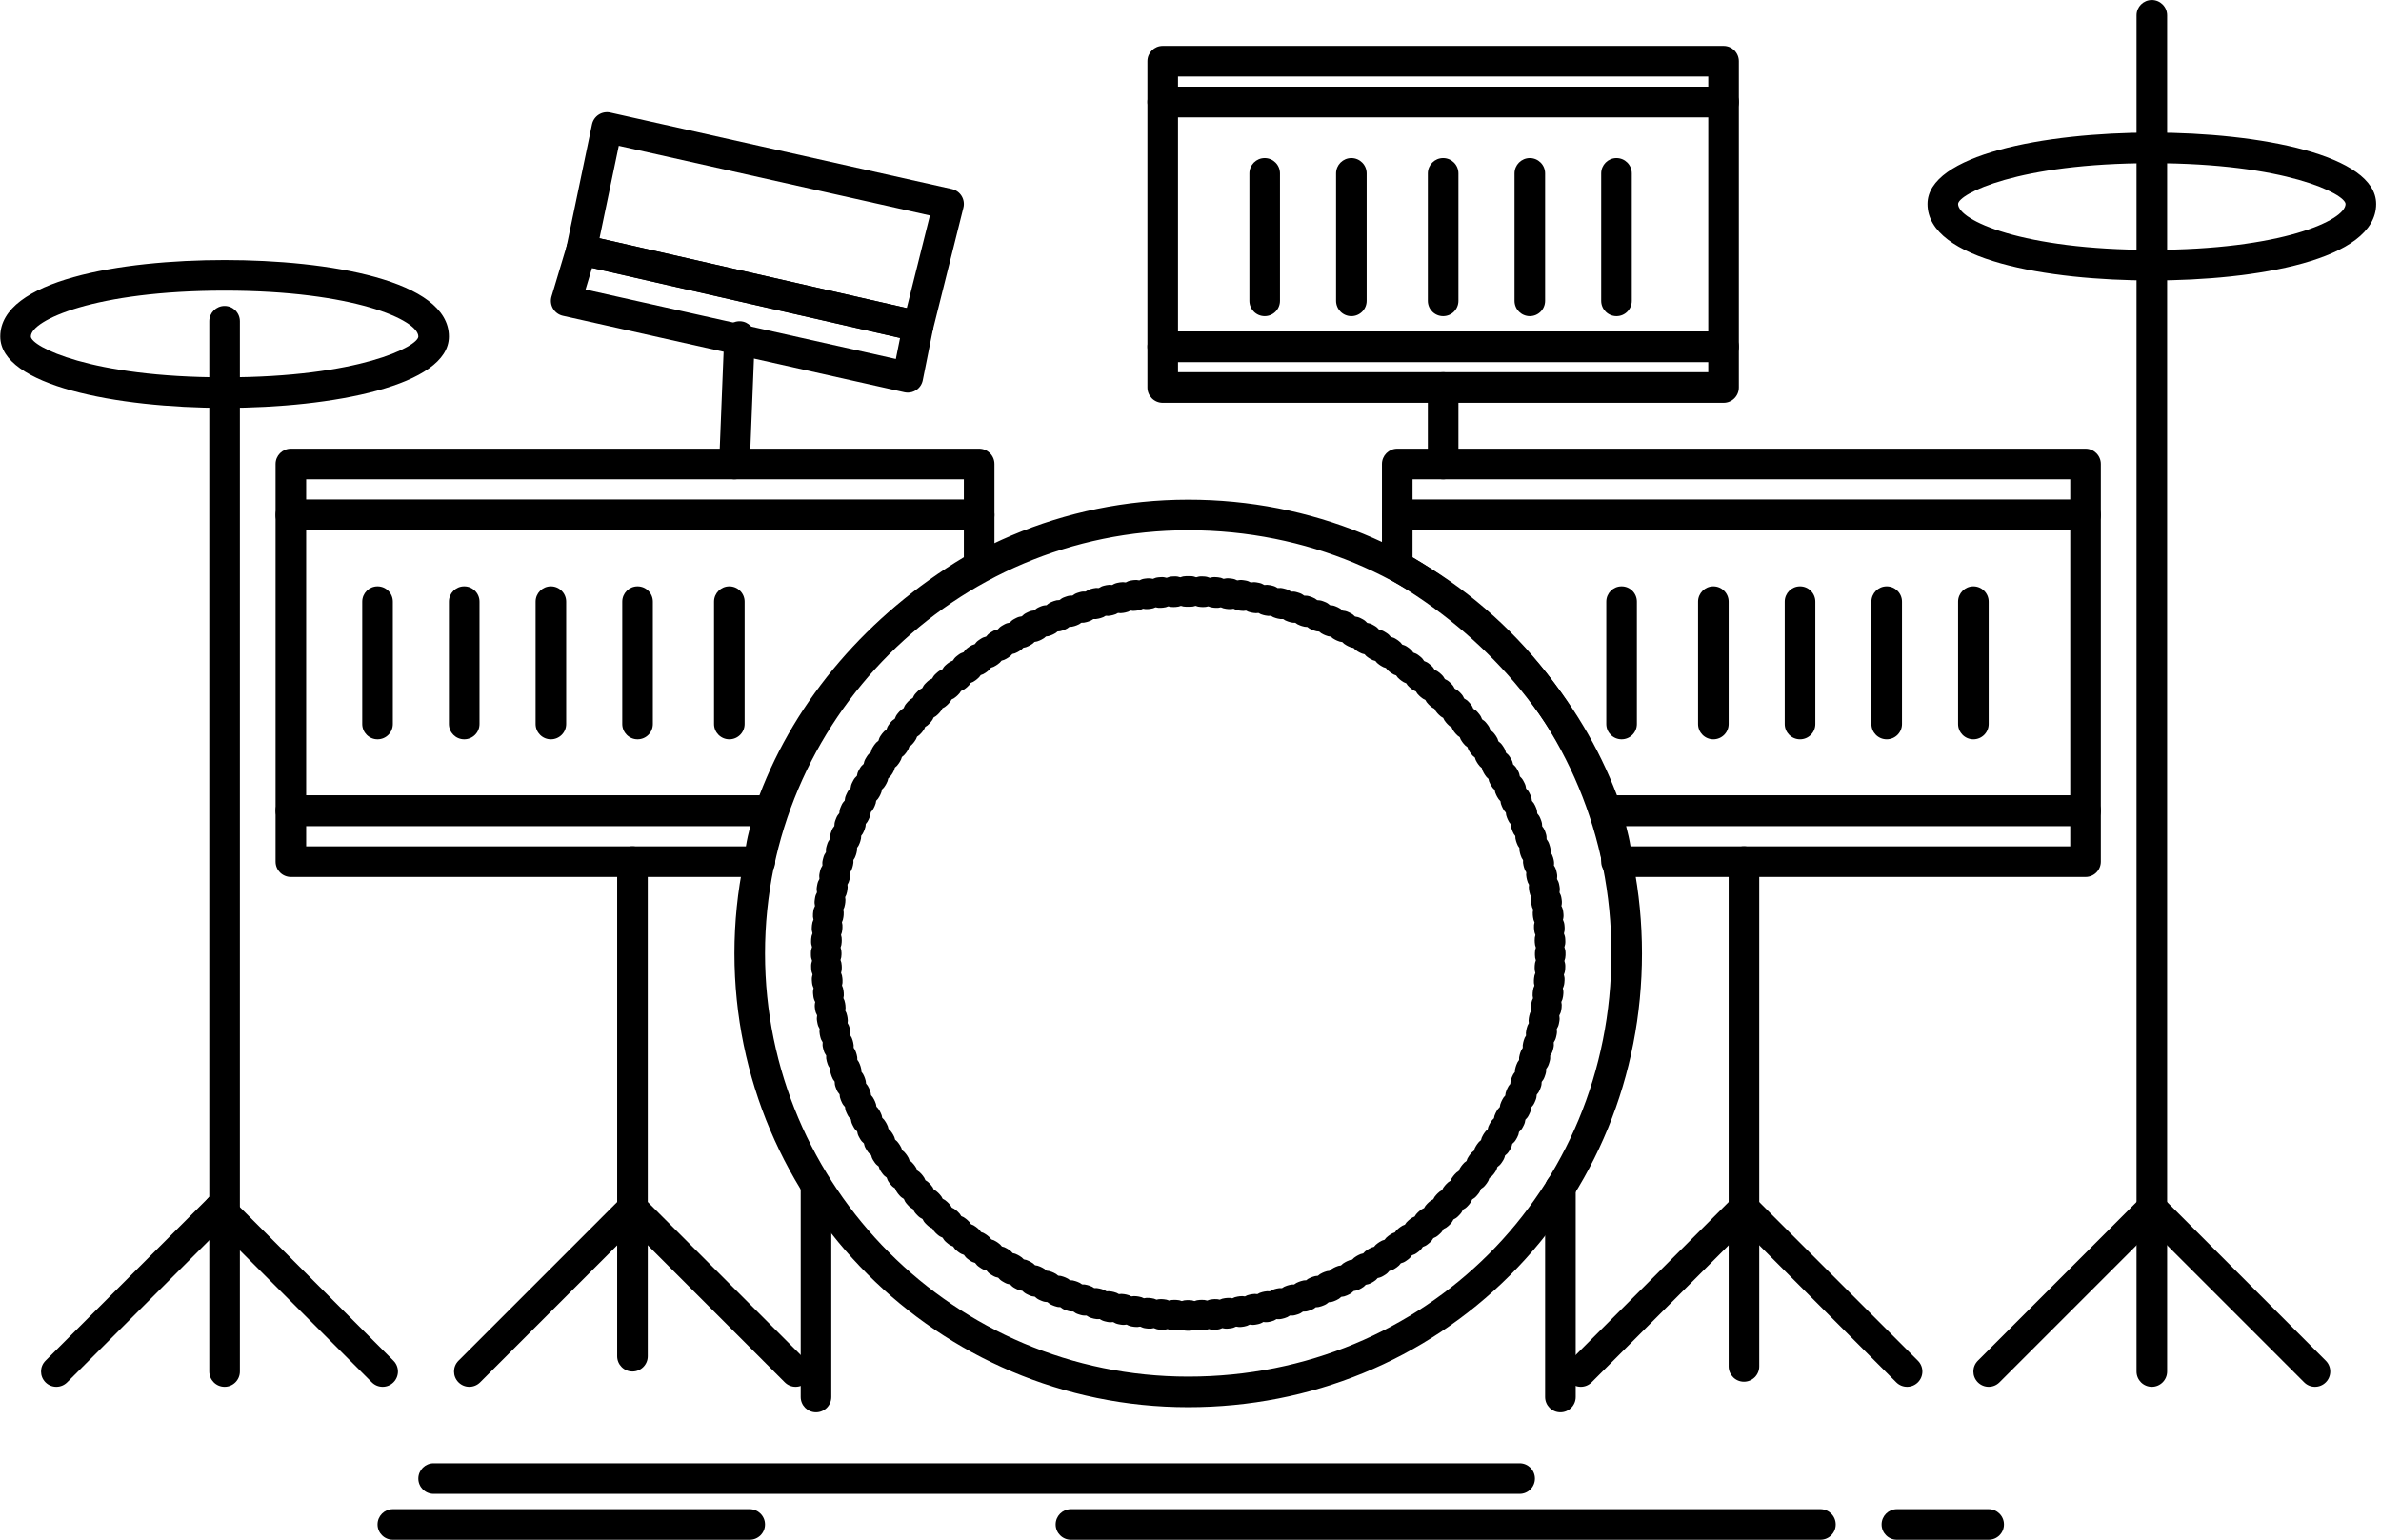 <svg width="467" height="302" viewBox="0 0 467 302" fill="currentColor" xmlns="http://www.w3.org/2000/svg">
<path d="M338.05 71.006H228.05C226.393 71.006 225.05 69.663 225.05 68.006V20.006C225.05 18.349 226.393 17.006 228.05 17.006H338.05C339.707 17.006 341.05 18.349 341.05 20.006V68.006C341.05 69.663 339.707 71.006 338.05 71.006ZM231.05 65.006H335.05V23.006H231.05V65.006Z" />
<path d="M338.05 23.006H228.05C226.393 23.006 225.05 21.663 225.05 20.006V12.006C225.05 10.349 226.393 9.006 228.05 9.006H338.05C339.707 9.006 341.05 10.349 341.05 12.006V20.006C341.05 21.663 339.707 23.006 338.05 23.006ZM231.05 17.006H335.05V15.006H231.05V17.006Z" />
<path d="M338.05 79.006H228.05C226.393 79.006 225.05 77.663 225.05 76.006V68.006C225.05 66.349 226.393 65.006 228.05 65.006H338.05C339.707 65.006 341.05 66.349 341.05 68.006V76.006C341.05 77.663 339.707 79.006 338.05 79.006ZM231.05 73.006H335.05V71.006H231.05V73.006Z" />
<path d="M409.05 162.006H315.05C313.776 162.006 312.64 161.2 312.218 159.997C305.587 141.051 291.498 124.574 272.547 113.602C271.62 113.066 271.05 112.076 271.05 111.006V101.006C271.05 99.349 272.393 98.006 274.05 98.006H409.05C410.707 98.006 412.05 99.349 412.05 101.006V159.006C412.05 160.663 410.707 162.006 409.05 162.006ZM317.149 156.006H406.049V104.006H277.049V109.293C295.827 120.58 309.964 137.055 317.149 156.006Z" />
<path d="M409.05 104.006H274.05C272.393 104.006 271.05 102.663 271.05 101.006V91.006C271.05 89.349 272.393 88.006 274.05 88.006H409.05C410.707 88.006 412.05 89.349 412.05 91.006V101.006C412.05 102.663 410.707 104.006 409.05 104.006ZM277.05 98.006H406.05V94.006H277.05V98.006Z" />
<path d="M409.05 172.006H317.05C315.393 172.006 314.05 170.663 314.05 169.006C314.05 167.021 313.484 164.873 312.766 162.154C312.564 161.384 312.352 160.581 312.14 159.733C311.915 158.837 312.117 157.887 312.686 157.159C313.254 156.431 314.126 156.006 315.05 156.006H409.05C410.707 156.006 412.05 157.349 412.05 159.006V169.006C412.05 170.663 410.707 172.006 409.05 172.006ZM319.802 166.006H406.05V162.006H318.93C319.286 163.392 319.599 164.705 319.802 166.006Z" />
<path d="M422.05 272.006C420.393 272.006 419.05 270.663 419.05 269.006V3.006C419.05 1.349 420.393 0.006 422.05 0.006C423.707 0.006 425.05 1.349 425.05 3.006V269.006C425.05 270.663 423.707 272.006 422.05 272.006Z" />
<path d="M422.05 55.006C401.752 55.006 378.05 51.078 378.05 40.006C378.05 30.387 400.859 26.006 422.05 26.006C443.241 26.006 466.05 30.387 466.05 40.006C466.05 51.078 442.348 55.006 422.05 55.006ZM422.05 32.006C395.664 32.006 384.112 38.078 384.05 40.006C384.05 43.236 396.748 49.006 422.05 49.006C447.352 49.006 460.05 43.236 460.05 40.006C459.987 38.078 448.436 32.006 422.05 32.006Z" />
<path d="M342.05 271.006C340.393 271.006 339.05 269.663 339.05 268.006V169.006C339.05 167.349 340.393 166.006 342.05 166.006C343.707 166.006 345.05 167.349 345.05 169.006V268.006C345.05 269.663 343.707 271.006 342.05 271.006Z" />
<path d="M283.05 94.006C281.393 94.006 280.05 92.663 280.05 91.006V76.006C280.05 74.349 281.393 73.006 283.05 73.006C284.707 73.006 286.05 74.349 286.05 76.006V91.006C286.05 92.663 284.707 94.006 283.05 94.006Z" />
<path d="M233.05 276.006C183.975 276.006 144.05 236.081 144.05 187.006C144.05 137.931 183.975 98.006 233.05 98.006C257.066 98.006 279.483 107.196 296.171 123.885C312.859 140.573 322.05 162.989 322.05 187.006C322.05 211.023 312.86 233.44 296.171 250.127C279.483 266.815 257.066 276.006 233.05 276.006ZM233.05 104.006C187.283 104.006 150.05 141.239 150.05 187.006C150.05 232.773 187.283 270.006 233.05 270.006C279.592 270.006 316.05 233.548 316.05 187.006C316.05 140.464 279.592 104.006 233.05 104.006Z" />
<path d="M151.05 162.006H57.05C55.393 162.006 54.05 160.663 54.05 159.006V101.006C54.05 99.349 55.393 98.006 57.05 98.006H192.05C193.707 98.006 195.05 99.349 195.05 101.006V111.006C195.05 112.076 194.48 113.066 193.553 113.602C174.602 124.574 160.513 141.051 153.882 159.997C153.461 161.2 152.325 162.006 151.05 162.006ZM60.05 156.006H148.951C156.136 137.055 170.273 120.58 189.05 109.293V104.006H60.05V156.006Z" />
<path d="M192.05 104.006H57.05C55.393 104.006 54.05 102.663 54.05 101.006V91.006C54.05 89.349 55.393 88.006 57.05 88.006H192.05C193.707 88.006 195.05 89.349 195.05 91.006V101.006C195.05 102.663 193.707 104.006 192.05 104.006ZM60.05 98.006H189.05V94.006H60.05V98.006Z" />
<path d="M149.05 172.006H57.05C55.393 172.006 54.05 170.663 54.05 169.006V159.006C54.05 157.349 55.393 156.006 57.05 156.006H151.05C151.974 156.006 152.846 156.432 153.415 157.159C153.983 157.888 154.185 158.837 153.961 159.733C153.749 160.581 153.537 161.384 153.334 162.154C152.617 164.873 152.05 167.02 152.05 169.006C152.05 170.663 150.707 172.006 149.05 172.006ZM60.05 166.006H146.298C146.501 164.705 146.813 163.392 147.17 162.006H60.05V166.006Z" />
<path d="M44.05 272.006C42.393 272.006 41.05 270.663 41.05 269.006V63.006C41.05 61.349 42.393 60.006 44.05 60.006C45.707 60.006 47.05 61.349 47.05 63.006V269.006C47.05 270.663 45.707 272.006 44.05 272.006Z" />
<path d="M44.05 80.006C22.858 80.006 0.05 75.625 0.05 66.006C0.05 54.934 23.753 51.006 44.05 51.006C64.347 51.006 88.05 54.934 88.05 66.006C88.05 75.625 65.242 80.006 44.05 80.006ZM44.05 57.006C18.748 57.006 6.05 62.776 6.05 66.006C6.113 67.934 17.665 74.006 44.05 74.006C70.435 74.006 81.988 67.934 82.05 66.006C82.05 62.776 69.352 57.006 44.05 57.006Z" />
<path d="M124.05 269.006C122.393 269.006 121.05 267.663 121.05 266.006V169.006C121.05 167.349 122.393 166.006 124.05 166.006C125.707 166.006 127.05 167.349 127.05 169.006V266.006C127.05 267.663 125.707 269.006 124.05 269.006Z" />
<path d="M180.053 67.006C179.833 67.006 179.609 66.982 179.386 66.931L113.386 51.931C111.791 51.569 110.781 49.995 111.114 48.394L116.114 24.394C116.278 23.607 116.75 22.919 117.426 22.484C118.101 22.048 118.924 21.904 119.707 22.078L186.707 37.078C187.496 37.255 188.181 37.743 188.605 38.431C189.029 39.119 189.158 39.95 188.962 40.734L182.962 64.734C182.621 66.094 181.399 67.006 180.053 67.006ZM117.588 46.733L177.852 60.429L182.394 42.261L121.366 28.598L117.588 46.733Z" />
<path d="M178.05 77.006C177.831 77.006 177.612 76.982 177.395 76.934L110.395 61.934C109.582 61.752 108.882 61.24 108.461 60.522C108.04 59.803 107.937 58.942 108.176 58.145L111.176 48.145C111.63 46.634 113.173 45.731 114.715 46.082L180.715 61.082C182.301 61.442 183.311 63.001 182.992 64.596L180.992 74.596C180.833 75.388 180.363 76.082 179.685 76.523C179.195 76.84 178.626 77.006 178.05 77.006ZM114.85 56.782L175.711 70.407L176.536 66.283L116.119 52.552L114.85 56.782Z" />
<path d="M144.052 94.006C144.011 94.006 143.971 94.005 143.93 94.004C142.275 93.938 140.986 92.542 141.053 90.886L142.053 65.886C142.119 64.231 143.514 62.958 145.171 63.009C146.826 63.075 148.115 64.471 148.048 66.127L147.048 91.127C146.983 92.74 145.654 94.006 144.052 94.006Z" />
<path d="M233.254 261.006H232.822C232.422 261.006 232.04 260.928 231.692 260.785C231.34 260.913 230.958 260.976 230.564 260.964L230.112 260.947C229.717 260.931 229.343 260.84 229.004 260.687C228.65 260.8 228.269 260.851 227.877 260.825L227.426 260.792C227.029 260.763 226.655 260.656 226.319 260.49C225.958 260.593 225.573 260.627 225.176 260.585L224.746 260.538C224.347 260.494 223.975 260.374 223.642 260.194C223.281 260.281 222.896 260.303 222.505 260.248L222.077 260.185C221.678 260.127 221.308 259.994 220.982 259.8C220.618 259.874 220.234 259.883 219.849 259.814L219.403 259.732C219.01 259.659 218.65 259.511 218.333 259.308C217.965 259.369 217.577 259.363 217.189 259.277L216.766 259.182C216.374 259.095 216.017 258.935 215.707 258.719C215.338 258.764 214.956 258.745 214.574 258.648L214.133 258.532C213.747 258.429 213.399 258.256 213.098 258.03C212.723 258.062 212.333 258.029 211.949 257.912L211.534 257.786C211.15 257.67 210.807 257.483 210.514 257.245C210.137 257.263 209.752 257.216 209.373 257.087L208.96 256.945C208.581 256.814 208.244 256.615 207.96 256.366C207.573 256.393 207.201 256.309 206.828 256.167L206.403 256.002C206.035 255.858 205.713 255.649 205.442 255.394C205.067 255.387 204.687 255.31 204.321 255.154L203.902 254.974C203.54 254.816 203.225 254.595 202.964 254.33C202.589 254.309 202.21 254.218 201.849 254.047L201.458 253.862C201.094 253.691 200.781 253.456 200.526 253.176C200.152 253.141 199.778 253.035 199.424 252.853L199.035 252.652C198.68 252.467 198.377 252.221 198.133 251.934C197.763 251.887 197.397 251.769 197.051 251.576L196.659 251.354C196.313 251.158 196.021 250.902 195.788 250.608C195.419 250.546 195.055 250.415 194.716 250.208L194.333 249.973C193.996 249.764 193.714 249.499 193.493 249.198C193.129 249.123 192.773 248.98 192.444 248.763L192.061 248.508C191.732 248.287 191.461 248.012 191.252 247.703C190.888 247.615 190.534 247.457 190.211 247.225L189.856 246.969C189.531 246.736 189.268 246.449 189.067 246.13C188.706 246.029 188.359 245.859 188.045 245.615L187.687 245.337C187.377 245.094 187.128 244.803 186.942 244.482C186.587 244.369 186.247 244.186 185.942 243.934L185.589 243.639C185.288 243.385 185.049 243.083 184.875 242.756C184.525 242.629 184.192 242.436 183.897 242.173L183.555 241.865C183.264 241.6 183.036 241.292 182.874 240.959C182.528 240.819 182.203 240.614 181.917 240.341L181.586 240.021C181.305 239.747 181.089 239.43 180.939 239.092C180.596 238.94 180.276 238.72 180 238.434L179.696 238.119C179.419 237.832 179.212 237.504 179.072 237.154C178.737 236.991 178.427 236.762 178.163 236.469L177.861 236.132C177.598 235.837 177.404 235.504 177.278 235.154C176.947 234.977 176.643 234.736 176.388 234.43L176.107 234.093C175.853 233.786 175.669 233.446 175.555 233.089C175.232 232.901 174.939 232.651 174.696 232.339L174.419 231.982C174.178 231.669 174.008 231.323 173.908 230.964C173.592 230.765 173.308 230.503 173.076 230.182L172.813 229.817C172.584 229.496 172.428 229.145 172.34 228.785C172.033 228.576 171.759 228.306 171.539 227.978L171.285 227.596C171.068 227.266 170.925 226.909 170.85 226.546C170.55 226.325 170.287 226.045 170.079 225.71L169.839 225.318C169.635 224.983 169.505 224.623 169.444 224.258C169.152 224.027 168.899 223.737 168.703 223.393L168.482 223.002C168.288 222.657 168.169 222.29 168.121 221.92C167.838 221.679 167.595 221.38 167.412 221.029L167.205 220.631C167.024 220.279 166.919 219.908 166.884 219.537C166.61 219.285 166.378 218.977 166.208 218.62L166.016 218.216C165.848 217.858 165.757 217.483 165.735 217.111C165.47 216.849 165.25 216.533 165.093 216.17L164.915 215.758C164.761 215.395 164.683 215.018 164.675 214.646C164.42 214.375 164.212 214.051 164.068 213.683L163.906 213.264C163.764 212.896 163.701 212.516 163.707 212.144C163.462 211.864 163.266 211.533 163.136 211.16L162.99 210.736C162.861 210.36 162.811 209.976 162.831 209.602C162.596 209.312 162.412 208.974 162.295 208.596L162.161 208.155C162.049 207.778 162.014 207.397 162.047 207.028C161.822 206.729 161.65 206.382 161.547 205.999L161.431 205.561C161.331 205.178 161.31 204.793 161.358 204.424C161.145 204.117 160.985 203.766 160.897 203.38L160.797 202.935C160.712 202.549 160.705 202.165 160.766 201.798C160.563 201.484 160.417 201.125 160.343 200.735L160.26 200.296C160.188 199.906 160.196 199.52 160.27 199.153C160.079 198.83 159.945 198.465 159.886 198.072L159.836 197.734C159.775 197.324 159.8 196.917 159.898 196.534C159.707 196.196 159.578 195.814 159.53 195.404L159.479 194.943C159.437 194.552 159.474 194.171 159.574 193.813C159.408 193.48 159.303 193.109 159.272 192.715L159.238 192.256C159.211 191.863 159.261 191.483 159.375 191.13C159.221 190.789 159.128 190.413 159.112 190.017L159.095 189.568C159.081 189.172 159.145 188.79 159.274 188.437C159.132 188.096 159.054 187.72 159.052 187.324L159.051 186.878C159.051 186.48 159.129 186.1 159.27 185.752C159.142 185.402 159.077 185.023 159.089 184.629L159.105 184.168C159.121 183.774 159.212 183.401 159.364 183.063C159.249 182.709 159.198 182.327 159.225 181.932L159.259 181.471C159.289 181.079 159.394 180.711 159.558 180.379C159.455 180.02 159.419 179.636 159.46 179.241L159.509 178.791C159.553 178.397 159.672 178.03 159.849 177.701C159.76 177.338 159.738 176.952 159.794 176.559L159.858 176.121C159.916 175.726 160.048 175.361 160.239 175.037C160.163 174.671 160.156 174.283 160.227 173.891L160.31 173.447C160.383 173.059 160.528 172.704 160.728 172.39C160.666 172.023 160.672 171.637 160.756 171.25L160.857 170.799C160.945 170.415 161.103 170.067 161.314 169.762C161.266 169.391 161.286 169.005 161.385 168.62L161.498 168.188C161.6 167.801 161.772 167.454 161.998 167.153C161.962 166.779 161.997 166.392 162.111 166.01L162.243 165.575C162.359 165.196 162.544 164.857 162.779 164.567C162.757 164.192 162.806 163.807 162.934 163.43L163.083 162.996C163.213 162.623 163.41 162.292 163.654 162.012C163.646 161.638 163.709 161.256 163.85 160.885L164.015 160.457C164.159 160.088 164.368 159.765 164.622 159.493C164.628 159.119 164.705 158.741 164.859 158.376L165.04 157.954C165.197 157.591 165.417 157.274 165.683 157.013C165.703 156.64 165.793 156.264 165.961 155.905L166.161 155.482C166.331 155.129 166.561 154.825 166.833 154.575C166.867 154.2 166.972 153.825 167.155 153.471L167.353 153.087C167.538 152.73 167.784 152.425 168.072 152.179C168.119 151.809 168.237 151.443 168.429 151.098L168.66 150.689C168.855 150.35 169.106 150.063 169.395 149.834C169.456 149.466 169.586 149.103 169.791 148.764L170.028 148.376C170.236 148.039 170.501 147.756 170.802 147.535C170.876 147.169 171.02 146.812 171.238 146.481L171.489 146.102C171.709 145.773 171.984 145.502 172.292 145.291C172.379 144.928 172.536 144.575 172.766 144.252L173.035 143.878C173.266 143.56 173.548 143.3 173.862 143.103C173.962 142.743 174.132 142.395 174.374 142.081L174.651 141.724C174.894 141.412 175.187 141.161 175.508 140.974C175.622 140.618 175.804 140.277 176.057 139.972L176.347 139.624C176.601 139.322 176.902 139.082 177.23 138.907C177.356 138.555 177.551 138.221 177.815 137.925L178.117 137.588C178.381 137.296 178.69 137.067 179.024 136.904C179.163 136.556 179.369 136.229 179.644 135.943L179.953 135.622C180.229 135.337 180.548 135.118 180.89 134.966C181.041 134.624 181.259 134.305 181.544 134.028L181.864 133.718C182.15 133.443 182.476 133.236 182.823 133.096C182.985 132.762 183.213 132.452 183.505 132.187L183.847 131.879C184.141 131.617 184.472 131.423 184.821 131.297C184.995 130.968 185.234 130.667 185.536 130.413L185.889 130.118C186.192 129.867 186.53 129.685 186.883 129.572C187.071 129.248 187.322 128.954 187.635 128.709L187.987 128.436C188.3 128.194 188.646 128.024 189.005 127.922C189.203 127.607 189.463 127.323 189.782 127.091L190.15 126.826C190.471 126.597 190.822 126.439 191.184 126.351C191.393 126.042 191.664 125.768 191.993 125.547L192.363 125.3C192.693 125.08 193.051 124.934 193.418 124.859C193.639 124.558 193.92 124.293 194.258 124.083L194.632 123.853C194.971 123.644 195.336 123.511 195.706 123.448C195.937 123.156 196.226 122.903 196.568 122.707L196.95 122.49C197.297 122.293 197.667 122.172 198.04 122.123C198.283 121.838 198.582 121.594 198.934 121.411L199.324 121.208C199.677 121.025 200.049 120.918 200.422 120.883C200.674 120.608 200.981 120.376 201.338 120.205L201.734 120.016C202.094 119.845 202.472 119.752 202.847 119.73C203.109 119.465 203.424 119.245 203.786 119.087L204.099 118.952C204.48 118.788 204.879 118.707 205.274 118.703C205.552 118.432 205.889 118.21 206.274 118.059L206.687 117.898C207.057 117.755 207.422 117.691 207.812 117.695C208.093 117.448 208.426 117.251 208.8 117.12L209.22 116.974C209.596 116.846 209.986 116.795 210.353 116.814C210.643 116.578 210.981 116.393 211.36 116.275L211.794 116.142C212.173 116.028 212.558 115.994 212.927 116.026C213.224 115.802 213.568 115.63 213.949 115.526L214.397 115.407C214.779 115.309 215.161 115.287 215.527 115.334C215.834 115.12 216.186 114.959 216.573 114.87L217.015 114.77C217.4 114.686 217.784 114.677 218.153 114.738C218.468 114.534 218.827 114.387 219.218 114.313L219.664 114.23C220.052 114.16 220.435 114.166 220.798 114.24C221.119 114.05 221.481 113.916 221.872 113.855L222.33 113.787C222.719 113.731 223.101 113.753 223.461 113.839C223.79 113.66 224.157 113.54 224.551 113.494L225 113.443C225.391 113.402 225.776 113.435 226.136 113.536C226.47 113.369 226.843 113.263 227.239 113.232L227.68 113.198C228.077 113.168 228.464 113.218 228.821 113.332C229.162 113.178 229.538 113.084 229.936 113.068L230.376 113.051C230.772 113.034 231.155 113.099 231.507 113.226C231.851 113.085 232.227 113.006 232.622 113.003L233.063 113.002L233.504 113.003C233.899 113.006 234.276 113.085 234.621 113.226C234.974 113.099 235.357 113.033 235.753 113.05L236.161 113.066C236.565 113.083 236.948 113.178 237.295 113.337C237.656 113.219 238.046 113.166 238.45 113.198L238.901 113.233C239.294 113.265 239.663 113.372 239.995 113.537C240.352 113.436 240.735 113.4 241.128 113.444L241.588 113.496C241.979 113.542 242.344 113.663 242.669 113.84C243.031 113.753 243.417 113.732 243.81 113.79L244.259 113.858C244.65 113.919 245.011 114.052 245.331 114.242C245.698 114.169 246.084 114.162 246.475 114.234L246.91 114.316C247.303 114.39 247.662 114.538 247.978 114.741C248.342 114.68 248.729 114.689 249.114 114.774L249.569 114.878C249.952 114.968 250.299 115.127 250.603 115.339C250.972 115.292 251.357 115.314 251.74 115.414L252.187 115.533C252.569 115.637 252.913 115.81 253.209 116.035C253.582 116.002 253.967 116.037 254.348 116.153L254.786 116.288C255.164 116.406 255.502 116.592 255.791 116.828C256.165 116.808 256.547 116.858 256.922 116.987L257.365 117.141C257.734 117.273 258.062 117.47 258.341 117.714C258.714 117.722 259.096 117.772 259.465 117.914L259.894 118.081C260.263 118.227 260.587 118.437 260.858 118.695C261.234 118.703 261.614 118.781 261.98 118.939L262.4 119.121C262.76 119.28 263.074 119.5 263.334 119.766C263.705 119.787 264.078 119.879 264.436 120.047L264.851 120.245C265.208 120.417 265.516 120.65 265.768 120.927C266.141 120.962 266.514 121.068 266.867 121.252L267.266 121.46C267.617 121.645 267.916 121.89 268.158 122.175C268.529 122.224 268.896 122.343 269.242 122.539L269.633 122.762C269.977 122.96 270.267 123.215 270.498 123.509C270.867 123.572 271.23 123.704 271.568 123.913L271.952 124.151C272.288 124.36 272.568 124.626 272.788 124.927C273.155 125.003 273.514 125.149 273.845 125.369L274.23 125.627C274.553 125.847 274.82 126.12 275.026 126.425C275.387 126.513 275.739 126.671 276.059 126.901L276.432 127.171C276.75 127.404 277.01 127.688 277.206 128.004C277.568 128.107 277.917 128.279 278.232 128.525L278.578 128.796C278.891 129.041 279.141 129.335 279.327 129.659C279.683 129.774 280.024 129.958 280.33 130.213L280.676 130.505C280.977 130.76 281.215 131.062 281.389 131.39C281.739 131.517 282.071 131.712 282.365 131.975L282.701 132.279C282.995 132.546 283.223 132.857 283.386 133.193C283.734 133.334 284.06 133.542 284.345 133.818L284.67 134.134C284.951 134.409 285.166 134.727 285.316 135.067C285.658 135.219 285.976 135.44 286.253 135.726L286.557 136.042C286.832 136.33 287.039 136.659 287.178 137.007C287.515 137.172 287.825 137.403 288.091 137.7L288.383 138.027C288.648 138.324 288.843 138.66 288.969 139.014C289.299 139.191 289.601 139.433 289.856 139.739L290.135 140.076C290.389 140.383 290.572 140.725 290.685 141.083C291.009 141.272 291.302 141.525 291.545 141.84L291.813 142.187C292.056 142.502 292.226 142.851 292.327 143.212C292.641 143.411 292.924 143.673 293.154 143.994L293.419 144.363C293.647 144.685 293.803 145.036 293.889 145.398C294.195 145.607 294.467 145.877 294.686 146.204L294.937 146.582C295.155 146.914 295.299 147.272 295.373 147.639C295.672 147.86 295.935 148.141 296.142 148.477L296.378 148.863C296.582 149.201 296.713 149.564 296.773 149.931C297.067 150.165 297.321 150.458 297.516 150.806L297.732 151.191C297.924 151.535 298.042 151.902 298.089 152.271C298.369 152.511 298.61 152.809 298.792 153.157L299.002 153.564C299.183 153.917 299.286 154.288 299.319 154.659C299.592 154.912 299.824 155.221 299.993 155.578L300.177 155.968C300.349 156.331 300.442 156.712 300.462 157.09C300.726 157.352 300.944 157.668 301.101 158.03L301.277 158.443C301.43 158.807 301.507 159.184 301.513 159.556C301.768 159.828 301.976 160.154 302.118 160.523L302.279 160.942C302.419 161.31 302.481 161.689 302.474 162.061C302.718 162.342 302.914 162.674 303.043 163.047L303.192 163.487C303.316 163.858 303.363 164.236 303.342 164.604C303.576 164.894 303.761 165.234 303.876 165.614L304.009 166.052C304.12 166.43 304.155 166.814 304.119 167.184C304.341 167.481 304.512 167.824 304.613 168.204L304.709 168.569C304.813 168.966 304.832 169.368 304.777 169.754C305.004 170.071 305.172 170.439 305.261 170.844L305.354 171.26C305.442 171.652 305.448 172.043 305.385 172.416C305.586 172.731 305.732 173.09 305.804 173.48L305.885 173.919C305.955 174.31 305.948 174.696 305.871 175.063C306.059 175.383 306.19 175.745 306.25 176.135L306.307 176.526C306.366 176.929 306.341 177.327 306.246 177.702C306.432 178.039 306.556 178.417 306.6 178.823L306.647 179.255C306.69 179.652 306.654 180.04 306.55 180.401C306.716 180.737 306.821 181.109 306.85 181.505L306.883 181.956C306.909 182.352 306.859 182.734 306.742 183.089C306.893 183.427 306.984 183.799 307 184.192L307.017 184.627C307.031 185.028 306.964 185.415 306.833 185.771C306.976 186.12 307.054 186.501 307.054 186.902L307.053 187.361C307.049 187.753 306.971 188.127 306.831 188.468C306.958 188.818 307.021 189.197 307.008 189.592L306.992 190.024C306.978 190.428 306.886 190.811 306.728 191.158C306.843 191.516 306.893 191.902 306.863 192.301L306.831 192.732C306.802 193.13 306.695 193.505 306.527 193.842C306.629 194.201 306.665 194.587 306.622 194.981L306.572 195.431C306.526 195.824 306.407 196.191 306.229 196.518C306.316 196.878 306.337 197.261 306.282 197.651L306.216 198.099C306.156 198.493 306.023 198.858 305.831 199.18C305.906 199.548 305.913 199.936 305.84 200.327L305.761 200.752C305.688 201.148 305.54 201.51 305.335 201.827C305.396 202.195 305.389 202.581 305.303 202.967L305.203 203.408C305.115 203.795 304.955 204.147 304.741 204.453C304.789 204.827 304.766 205.216 304.664 205.602L304.553 206.021C304.45 206.408 304.277 206.756 304.05 207.057C304.084 207.431 304.049 207.82 303.933 208.202L303.805 208.622C303.688 209.007 303.5 209.351 303.261 209.643C303.282 210.017 303.232 210.402 303.103 210.778L302.953 211.212C302.822 211.585 302.625 211.915 302.379 212.194C302.386 212.568 302.322 212.95 302.18 213.321L302.014 213.75C301.869 214.117 301.66 214.44 301.404 214.711C301.397 215.084 301.319 215.463 301.164 215.828L300.982 216.25C300.824 216.613 300.601 216.929 300.336 217.19C300.315 217.562 300.224 217.937 300.055 218.295L299.858 218.71C299.687 219.065 299.455 219.372 299.18 219.623C299.146 219.997 299.039 220.371 298.856 220.726L298.657 221.11C298.471 221.467 298.224 221.771 297.935 222.016C297.886 222.388 297.766 222.757 297.571 223.104L297.352 223.489C297.155 223.835 296.899 224.127 296.604 224.358C296.542 224.726 296.412 225.088 296.205 225.426L295.958 225.826C295.75 226.156 295.488 226.432 295.191 226.649C295.116 227.018 294.969 227.378 294.748 227.711L294.502 228.08C294.28 228.409 294.004 228.681 293.694 228.891C293.606 229.253 293.448 229.605 293.217 229.926L292.941 230.309C292.71 230.622 292.43 230.876 292.12 231.072C292.019 231.429 291.849 231.775 291.609 232.088L291.326 232.451C291.082 232.763 290.789 233.012 290.467 233.198C290.353 233.552 290.17 233.891 289.917 234.196L289.629 234.539C289.373 234.843 289.07 235.084 288.739 235.26C288.613 235.609 288.419 235.941 288.157 236.236L287.848 236.577C287.582 236.87 287.273 237.098 286.938 237.26C286.799 237.606 286.592 237.932 286.318 238.217L285.998 238.547C285.724 238.827 285.407 239.042 285.069 239.192C284.916 239.536 284.695 239.857 284.407 240.134L284.086 240.443C283.801 240.714 283.476 240.92 283.131 241.057C282.967 241.393 282.736 241.703 282.442 241.968L282.111 242.265C281.814 242.529 281.479 242.724 281.127 242.85C280.95 243.181 280.707 243.485 280.4 243.741L280.057 244.024C279.753 244.275 279.414 244.456 279.061 244.568C278.873 244.892 278.621 245.186 278.306 245.429L277.955 245.7C277.642 245.941 277.295 246.111 276.935 246.212C276.736 246.527 276.475 246.811 276.154 247.042L275.781 247.31C275.46 247.538 275.109 247.693 274.75 247.779C274.541 248.085 274.271 248.356 273.946 248.576L273.563 248.83C273.233 249.047 272.876 249.19 272.512 249.265C272.29 249.566 272.008 249.83 271.67 250.038L271.294 250.268C270.954 250.476 270.59 250.608 270.22 250.668C269.99 250.959 269.7 251.211 269.359 251.406L268.968 251.626C268.621 251.821 268.253 251.94 267.881 251.988C267.64 252.269 267.342 252.51 266.993 252.693L266.594 252.9C266.24 253.082 265.868 253.187 265.495 253.221C265.242 253.495 264.932 253.727 264.574 253.897L264.168 254.088C263.812 254.254 263.439 254.345 263.069 254.365C262.805 254.631 262.487 254.851 262.123 255.009L261.71 255.185C261.348 255.338 260.972 255.414 260.602 255.421C260.329 255.677 260.003 255.886 259.632 256.029L259.213 256.19C258.845 256.33 258.446 256.41 258.098 256.385C257.816 256.631 257.483 256.827 257.108 256.957L256.693 257.1C256.315 257.23 255.933 257.279 255.554 257.258C255.263 257.493 254.923 257.679 254.542 257.794L254.11 257.925C253.732 258.038 253.35 258.07 252.979 258.038C252.681 258.263 252.335 258.434 251.953 258.537L251.525 258.649C251.136 258.753 250.745 258.774 250.373 258.724C250.067 258.936 249.718 259.093 249.334 259.181L248.974 259.263C248.572 259.351 248.166 259.356 247.782 259.289C247.458 259.503 247.086 259.658 246.678 259.733L246.258 259.811C245.862 259.886 245.469 259.877 245.1 259.802C244.778 259.991 244.415 260.123 244.024 260.183L243.58 260.248C243.188 260.306 242.802 260.283 242.438 260.194C242.112 260.371 241.748 260.489 241.357 260.534L240.906 260.585C240.51 260.628 240.122 260.593 239.76 260.488C239.424 260.654 239.052 260.759 238.656 260.789L238.208 260.822C237.813 260.849 237.433 260.799 237.078 260.683C236.739 260.836 236.365 260.928 235.97 260.944L235.535 260.961C235.13 260.974 234.751 260.908 234.396 260.779C234.04 260.927 233.656 261.006 233.254 261.006ZM232.822 255.006H233.254C233.615 255.006 233.962 255.069 234.282 255.187C234.599 255.058 234.945 254.982 235.308 254.969L235.718 254.954C236.076 254.935 236.435 254.99 236.765 255.097C237.079 254.954 237.425 254.866 237.79 254.84L238.201 254.811C238.564 254.784 238.916 254.822 239.246 254.915C239.553 254.765 239.891 254.663 240.25 254.624L240.656 254.579C241.018 254.537 241.379 254.561 241.715 254.643C242.018 254.48 242.353 254.366 242.713 254.314L243.122 254.252C243.482 254.199 243.838 254.21 244.175 254.279C244.467 254.107 244.793 253.982 245.146 253.917L245.574 253.837C245.931 253.772 246.284 253.77 246.621 253.827C246.906 253.642 247.229 253.505 247.582 253.426L247.988 253.335C248.345 253.253 248.702 253.238 249.045 253.283C249.324 253.09 249.642 252.941 249.988 252.849L250.396 252.741C250.748 252.647 251.098 252.621 251.446 252.651C251.722 252.443 252.04 252.28 252.391 252.175L252.786 252.056C253.132 251.95 253.482 251.91 253.827 251.929C254.092 251.714 254.399 251.541 254.741 251.424L255.142 251.285C255.484 251.168 255.846 251.1 256.172 251.121C256.433 250.894 256.736 250.71 257.077 250.58L257.461 250.433C257.797 250.303 258.144 250.238 258.484 250.231C258.736 249.995 259.033 249.798 259.369 249.657L259.747 249.495C260.079 249.353 260.423 249.275 260.763 249.256C261.006 249.011 261.295 248.805 261.626 248.651L261.999 248.475C262.326 248.32 262.667 248.229 263.008 248.198C263.239 247.947 263.518 247.732 263.839 247.566L264.205 247.377C264.529 247.208 264.869 247.104 265.212 247.059C265.434 246.8 265.704 246.575 266.02 246.398L266.379 246.194C266.696 246.013 267.034 245.896 267.375 245.84C267.588 245.572 267.85 245.337 268.158 245.149L268.516 244.928C268.825 244.739 269.154 244.611 269.49 244.542C269.694 244.265 269.951 244.019 270.255 243.817L270.591 243.594C270.896 243.39 271.225 243.248 271.562 243.167C271.757 242.881 272.006 242.624 272.305 242.412L272.633 242.178C272.928 241.965 273.249 241.813 273.58 241.72C273.764 241.429 274.001 241.165 274.289 240.944L274.62 240.688C274.906 240.465 275.221 240.303 275.547 240.2C275.721 239.901 275.95 239.627 276.233 239.394L276.554 239.126C276.832 238.896 277.139 238.723 277.461 238.607C277.622 238.304 277.84 238.025 278.11 237.783L278.422 237.506C278.693 237.263 278.994 237.078 279.313 236.95C279.465 236.639 279.673 236.35 279.938 236.097L280.24 235.808C280.501 235.558 280.795 235.364 281.107 235.225C281.249 234.907 281.449 234.608 281.708 234.344L281.987 234.055C282.24 233.792 282.529 233.586 282.838 233.436C282.968 233.116 283.154 232.813 283.401 232.542L283.671 232.242C283.915 231.969 284.198 231.75 284.505 231.587C284.622 231.264 284.797 230.955 285.031 230.677L285.298 230.358C285.531 230.078 285.806 229.85 286.104 229.678C286.21 229.35 286.375 229.034 286.6 228.747L286.848 228.429C287.072 228.138 287.338 227.9 287.632 227.715C287.728 227.376 287.885 227.048 288.106 226.748L288.335 226.431C288.548 226.134 288.805 225.888 289.091 225.695C289.172 225.361 289.314 225.035 289.516 224.733L289.75 224.383C289.951 224.081 290.197 223.828 290.474 223.626C290.544 223.282 290.676 222.945 290.874 222.631L291.08 222.297C291.27 221.984 291.51 221.72 291.78 221.506C291.838 221.167 291.954 220.832 292.134 220.516L292.343 220.149C292.523 219.833 292.751 219.561 293.013 219.338C293.057 219 293.16 218.665 293.326 218.346L293.525 217.962C293.692 217.64 293.91 217.361 294.162 217.13C294.194 216.785 294.288 216.44 294.447 216.109L294.621 215.743C294.777 215.411 294.986 215.121 295.233 214.878C295.253 214.532 295.334 214.184 295.48 213.848L295.64 213.475C295.784 213.138 295.982 212.842 296.219 212.59C296.226 212.243 296.293 211.892 296.428 211.549L296.574 211.171C296.705 210.829 296.891 210.526 297.12 210.267C297.113 209.919 297.168 209.565 297.291 209.218L297.424 208.833C297.542 208.487 297.718 208.177 297.937 207.909C297.918 207.568 297.958 207.218 298.064 206.872L298.188 206.464C298.293 206.115 298.456 205.801 298.663 205.526C298.632 205.184 298.658 204.832 298.752 204.48L298.863 204.061C298.956 203.713 299.105 203.396 299.301 203.117C299.257 202.776 299.273 202.422 299.354 202.068L299.444 201.666C299.523 201.31 299.663 200.982 299.849 200.692C299.794 200.357 299.795 200.006 299.861 199.654L299.94 199.229C300.006 198.873 300.132 198.543 300.307 198.25C300.239 197.914 300.227 197.562 300.281 197.204L300.342 196.797C300.395 196.434 300.509 196.096 300.674 195.792C300.593 195.457 300.569 195.104 300.611 194.741L300.657 194.332C300.696 193.97 300.799 193.63 300.952 193.322C300.859 192.994 300.821 192.643 300.848 192.284L300.88 191.853C300.906 191.493 300.996 191.152 301.137 190.841C301.033 190.521 300.983 190.177 300.995 189.82L301.011 189.388C301.023 189.023 301.1 188.675 301.231 188.356C301.113 188.029 301.049 187.675 301.052 187.307L301.053 186.901C301.053 186.538 301.117 186.19 301.236 185.868C301.108 185.552 301.032 185.208 301.02 184.847L301.005 184.437C300.989 184.07 301.041 183.715 301.149 183.385C301.009 183.071 300.92 182.727 300.896 182.364L300.867 181.954C300.84 181.592 300.878 181.238 300.972 180.908C300.821 180.601 300.72 180.264 300.681 179.905L300.634 179.479C300.595 179.119 300.621 178.766 300.703 178.433C300.54 178.134 300.427 177.8 300.375 177.441L300.314 177.032C300.259 176.67 300.272 176.313 300.342 175.974C300.168 175.677 300.042 175.346 299.978 174.988L299.903 174.58C299.837 174.224 299.837 173.869 299.893 173.53C299.71 173.244 299.574 172.922 299.496 172.572L299.401 172.146C299.323 171.794 299.31 171.443 299.354 171.104C299.16 170.825 299.009 170.506 298.917 170.155L298.813 169.757C298.718 169.403 298.691 169.046 298.724 168.7C298.517 168.424 298.355 168.106 298.251 167.756L298.134 167.366C298.028 167.018 297.988 166.666 298.007 166.322C297.788 166.051 297.612 165.736 297.496 165.385L297.366 165.007C297.248 164.664 297.195 164.316 297.202 163.973C296.976 163.714 296.793 163.411 296.664 163.072L296.517 162.688C296.386 162.35 296.321 162.002 296.315 161.66C296.08 161.409 295.885 161.113 295.744 160.778L295.582 160.4C295.439 160.066 295.361 159.72 295.343 159.378C295.105 159.141 294.903 158.858 294.75 158.537L294.566 158.147C294.41 157.819 294.32 157.476 294.289 157.134C294.037 156.901 293.82 156.62 293.655 156.297L293.47 155.939C293.3 155.615 293.196 155.274 293.152 154.93C292.891 154.706 292.665 154.434 292.488 154.116L292.282 153.749C292.104 153.435 291.99 153.102 291.935 152.765C291.665 152.55 291.429 152.285 291.24 151.973L291.027 151.625C290.837 151.314 290.709 150.983 290.64 150.645C290.365 150.441 290.119 150.187 289.92 149.884L289.694 149.544C289.49 149.239 289.349 148.911 289.269 148.574C288.984 148.379 288.728 148.131 288.517 147.833L288.28 147.501C288.067 147.205 287.916 146.884 287.823 146.552C287.535 146.369 287.273 146.134 287.052 145.847L286.792 145.51C286.57 145.223 286.409 144.909 286.306 144.583C286.011 144.411 285.74 144.185 285.509 143.906L285.238 143.579C285.007 143.3 284.834 142.992 284.718 142.669C284.417 142.507 284.139 142.291 283.898 142.021L283.616 141.704C283.374 141.434 283.19 141.132 283.063 140.813C282.755 140.662 282.469 140.456 282.218 140.194L281.924 139.887C281.673 139.626 281.478 139.33 281.34 139.016C281.024 138.875 280.727 138.676 280.465 138.419L280.171 138.133C279.909 137.881 279.704 137.592 279.555 137.283C279.236 137.154 278.934 136.967 278.664 136.722L278.359 136.447C278.087 136.203 277.869 135.92 277.707 135.614C277.382 135.496 277.071 135.319 276.792 135.081L276.478 134.817C276.2 134.584 275.974 134.311 275.802 134.013C275.474 133.908 275.159 133.743 274.872 133.518L274.538 133.257C274.253 133.035 274.019 132.771 273.839 132.481C273.506 132.386 273.184 132.232 272.888 132.016L272.562 131.779C272.264 131.566 272.017 131.308 271.823 131.021C271.483 130.938 271.153 130.793 270.846 130.585L270.514 130.362C270.211 130.16 269.956 129.913 269.754 129.634C269.415 129.564 269.083 129.434 268.774 129.24L268.423 129.023C268.111 128.832 267.849 128.593 267.635 128.323C267.295 128.265 266.959 128.148 266.642 127.966L266.283 127.761C265.966 127.581 265.694 127.353 265.471 127.09C265.129 127.045 264.789 126.94 264.467 126.77L264.101 126.578C263.777 126.41 263.497 126.192 263.265 125.937C262.921 125.905 262.577 125.812 262.247 125.653L261.881 125.479C261.548 125.323 261.258 125.113 261.015 124.865C260.667 124.845 260.318 124.763 259.981 124.615L259.608 124.453C259.273 124.309 258.978 124.112 258.729 123.874C258.383 123.867 258.033 123.799 257.692 123.665L257.314 123.518C256.971 123.386 256.667 123.199 256.407 122.97C256.055 122.97 255.701 122.92 255.351 122.796L254.976 122.665C254.629 122.546 254.318 122.37 254.05 122.151C253.701 122.171 253.349 122.127 252.998 122.018L252.608 121.898C252.257 121.792 251.941 121.628 251.666 121.419C251.317 121.45 250.962 121.42 250.607 121.325L250.216 121.221C249.862 121.128 249.54 120.976 249.258 120.779C248.91 120.822 248.555 120.806 248.197 120.723L247.81 120.635C247.453 120.555 247.124 120.415 246.833 120.228C246.499 120.283 246.145 120.283 245.789 120.214L245.374 120.136C245.017 120.07 244.686 119.943 244.391 119.767C244.054 119.835 243.698 119.847 243.336 119.79L242.932 119.729C242.572 119.676 242.236 119.561 241.934 119.396C241.597 119.477 241.24 119.5 240.876 119.458L240.477 119.413C240.114 119.373 239.773 119.27 239.463 119.117C239.131 119.21 238.779 119.247 238.41 119.218L238 119.186C237.638 119.159 237.296 119.069 236.984 118.927C236.659 119.031 236.309 119.078 235.948 119.067L235.525 119.05C235.163 119.036 234.817 118.959 234.5 118.829C234.176 118.947 233.819 119.011 233.46 119.007L233.049 119.006L232.662 119.007C232.3 119.006 231.947 118.947 231.621 118.83C231.304 118.96 230.959 119.037 230.597 119.051L230.178 119.067C229.815 119.079 229.465 119.032 229.138 118.927C228.826 119.068 228.485 119.158 228.124 119.185L227.704 119.217C227.344 119.246 226.991 119.208 226.66 119.115C226.352 119.269 226.012 119.371 225.649 119.411L225.24 119.457C224.879 119.498 224.525 119.475 224.191 119.394C223.886 119.561 223.546 119.676 223.182 119.728L222.786 119.788C222.426 119.843 222.071 119.833 221.733 119.765C221.435 119.942 221.101 120.07 220.74 120.136L220.337 120.212C219.982 120.279 219.628 120.282 219.289 120.226C218.998 120.414 218.671 120.553 218.314 120.633L217.915 120.723C217.561 120.804 217.207 120.82 216.866 120.776C216.581 120.975 216.257 121.128 215.901 121.22L215.515 121.323C215.162 121.418 214.807 121.446 214.463 121.416C214.188 121.624 213.871 121.788 213.522 121.893L213.131 122.012C212.783 122.119 212.43 122.16 212.087 122.143C211.82 122.36 211.512 122.535 211.169 122.653L210.773 122.79C210.431 122.909 210.084 122.96 209.742 122.958C209.485 123.183 209.185 123.368 208.848 123.498L208.46 123.649C208.121 123.782 207.772 123.849 207.429 123.856C207.184 124.089 206.894 124.283 206.563 124.426L206.471 124.466L206.178 124.593C205.845 124.738 205.499 124.818 205.157 124.838C204.918 125.08 204.634 125.285 204.309 125.44L203.929 125.621C203.601 125.778 203.259 125.87 202.917 125.903C202.686 126.155 202.408 126.371 202.087 126.538L201.714 126.732C201.393 126.9 201.055 127.004 200.716 127.049C200.495 127.308 200.227 127.533 199.914 127.711L199.548 127.919C199.232 128.1 198.896 128.217 198.556 128.274C198.345 128.542 198.083 128.777 197.776 128.966L197.418 129.188C197.109 129.379 196.78 129.508 196.444 129.577C196.241 129.853 195.987 130.1 195.685 130.301L195.338 130.532C195.036 130.735 194.711 130.876 194.377 130.957C194.183 131.242 193.937 131.499 193.64 131.711L193.308 131.95C193.013 132.164 192.692 132.317 192.361 132.411C192.178 132.703 191.942 132.967 191.653 133.189L191.324 133.445C191.038 133.668 190.724 133.831 190.398 133.936C190.225 134.236 189.996 134.51 189.714 134.744L189.405 135.002C189.126 135.238 188.816 135.414 188.491 135.532C188.328 135.838 188.11 136.12 187.836 136.364L187.537 136.634C187.266 136.88 186.962 137.068 186.641 137.197C186.491 137.507 186.285 137.795 186.022 138.047L185.722 138.337C185.461 138.59 185.166 138.787 184.852 138.927C184.713 139.241 184.517 139.537 184.265 139.798L183.975 140.099C183.724 140.362 183.436 140.568 183.127 140.72C182.999 141.041 182.812 141.345 182.566 141.617L182.292 141.923C182.05 142.195 181.77 142.412 181.466 142.574C181.349 142.899 181.174 143.21 180.938 143.491L180.675 143.806C180.443 144.087 180.17 144.314 179.872 144.487C179.767 144.816 179.603 145.133 179.378 145.421L179.127 145.746C178.905 146.035 178.64 146.272 178.349 146.455C178.256 146.79 178.102 147.115 177.886 147.412L177.651 147.74C177.439 148.037 177.183 148.284 176.898 148.479C176.817 148.814 176.677 149.142 176.474 149.446L176.247 149.787C176.046 150.093 175.798 150.35 175.52 150.554C175.452 150.892 175.323 151.223 175.132 151.534L174.918 151.884C174.728 152.197 174.49 152.462 174.219 152.677C174.162 153.023 174.044 153.364 173.859 153.685L173.665 154.028C173.486 154.348 173.257 154.624 172.994 154.848C172.951 155.186 172.849 155.521 172.684 155.841L172.486 156.225C172.319 156.547 172.103 156.828 171.851 157.059C171.819 157.408 171.726 157.756 171.566 158.09L171.397 158.448C171.242 158.78 171.034 159.07 170.788 159.313C170.769 159.66 170.69 160.008 170.544 160.345L170.385 160.718C170.242 161.055 170.046 161.353 169.809 161.605C169.803 161.952 169.737 162.303 169.603 162.645L169.457 163.024C169.327 163.366 169.142 163.67 168.915 163.93C168.922 164.277 168.869 164.631 168.748 164.979L168.616 165.364C168.499 165.71 168.324 166.02 168.107 166.289C168.127 166.636 168.087 166.991 167.979 167.343L167.86 167.737C167.756 168.086 167.593 168.402 167.386 168.677C167.419 169.02 167.392 169.373 167.299 169.725L167.194 170.129C167.103 170.481 166.953 170.802 166.757 171.084C166.802 171.429 166.788 171.786 166.706 172.144L166.618 172.537C166.54 172.893 166.402 173.221 166.217 173.512C166.275 173.853 166.274 174.21 166.205 174.57L166.13 174.975C166.065 175.331 165.939 175.662 165.766 175.957C165.835 176.291 165.848 176.644 165.795 177.001L165.734 177.418C165.682 177.778 165.569 178.113 165.406 178.416C165.488 178.75 165.513 179.104 165.473 179.466L165.428 179.875C165.39 180.237 165.289 180.578 165.136 180.887C165.231 181.221 165.27 181.577 165.241 181.945L165.212 182.345C165.187 182.708 165.099 183.053 164.958 183.367C165.065 183.696 165.116 184.05 165.102 184.415L165.088 184.817C165.077 185.182 165.001 185.531 164.871 185.851C164.989 186.172 165.053 186.52 165.053 186.882L165.054 187.202C165.056 187.585 164.986 187.954 164.857 188.295C164.998 188.625 165.081 188.986 165.094 189.367L165.11 189.777C165.125 190.141 165.074 190.493 164.968 190.82C165.111 191.136 165.201 191.483 165.226 191.85L165.255 192.25C165.284 192.614 165.246 192.968 165.152 193.3C165.306 193.61 165.408 193.952 165.446 194.318L165.49 194.714C165.532 195.078 165.508 195.436 165.425 195.773C165.589 196.07 165.703 196.403 165.757 196.761L165.819 197.181C165.873 197.539 165.861 197.892 165.793 198.228C165.968 198.524 166.095 198.855 166.161 199.213L166.237 199.621C166.305 199.977 166.306 200.332 166.25 200.671C166.437 200.962 166.577 201.29 166.655 201.648L166.744 202.044C166.825 202.398 166.84 202.754 166.796 203.095C166.993 203.378 167.144 203.699 167.236 204.053L167.341 204.451C167.435 204.802 167.463 205.155 167.432 205.497C167.64 205.774 167.804 206.093 167.909 206.445L168.026 206.83C168.133 207.179 168.174 207.532 168.156 207.876C168.372 208.143 168.546 208.45 168.663 208.794L168.799 209.187C168.919 209.53 168.972 209.879 168.967 210.222C169.193 210.481 169.377 210.783 169.507 211.121L169.655 211.505C169.787 211.842 169.853 212.19 169.861 212.532C170.096 212.782 170.291 213.076 170.434 213.41L170.596 213.789C170.741 214.122 170.82 214.468 170.84 214.81C171.084 215.051 171.29 215.339 171.445 215.667L171.621 216.04C171.777 216.368 171.869 216.71 171.901 217.052C172.153 217.284 172.37 217.564 172.537 217.887L172.726 218.252C172.894 218.574 172.999 218.913 173.043 219.254C173.304 219.477 173.53 219.748 173.709 220.065L173.913 220.424C174.093 220.74 174.21 221.074 174.267 221.413C174.538 221.629 174.776 221.894 174.967 222.208L175.178 222.551C175.37 222.862 175.499 223.194 175.568 223.531C175.846 223.736 176.094 223.993 176.295 224.298L176.518 224.633C176.722 224.936 176.863 225.263 176.944 225.598C177.23 225.792 177.486 226.039 177.698 226.337L177.938 226.671C178.151 226.965 178.302 227.285 178.396 227.616C178.688 227.8 178.952 228.037 179.174 228.326L179.425 228.65C179.649 228.938 179.813 229.254 179.918 229.581C180.214 229.754 180.486 229.979 180.718 230.258L180.989 230.583C181.221 230.86 181.394 231.168 181.51 231.489C181.815 231.651 182.096 231.869 182.339 232.141L182.613 232.447C182.859 232.718 183.045 233.022 183.173 233.343C183.481 233.492 183.767 233.698 184.018 233.959L184.312 234.265C184.564 234.525 184.759 234.82 184.898 235.132C185.215 235.274 185.514 235.472 185.776 235.729L186.066 236.008C186.33 236.261 186.538 236.551 186.689 236.861C187.011 236.991 187.316 237.178 187.588 237.425L187.887 237.694C188.16 237.938 188.379 238.22 188.541 238.525C188.867 238.643 189.178 238.82 189.458 239.056L189.767 239.314C190.049 239.547 190.277 239.821 190.45 240.12C190.781 240.225 191.098 240.391 191.388 240.618L191.711 240.869C191.999 241.092 192.235 241.356 192.418 241.647C192.747 241.739 193.065 241.889 193.359 242.101L193.705 242.349C194.001 242.561 194.247 242.817 194.44 243.102C194.776 243.183 195.103 243.324 195.407 243.528L195.743 243.752C196.05 243.954 196.307 244.203 196.513 244.482C196.85 244.551 197.181 244.68 197.491 244.872L197.845 245.09C198.156 245.279 198.42 245.517 198.634 245.787C198.972 245.844 199.307 245.959 199.623 246.139L199.984 246.343C200.304 246.522 200.578 246.751 200.802 247.014C201.141 247.058 201.478 247.161 201.8 247.327L202.18 247.524C202.503 247.691 202.783 247.909 203.014 248.162C203.353 248.193 203.692 248.283 204.018 248.437L204.409 248.622C204.737 248.776 205.024 248.983 205.265 249.227C205.612 249.246 205.961 249.326 206.298 249.472L206.675 249.634C207.01 249.778 207.306 249.974 207.556 250.21C207.903 250.216 208.255 250.283 208.597 250.418L208.98 250.565C209.319 250.696 209.622 250.881 209.881 251.108C210.214 251.091 210.571 251.153 210.913 251.271L211.32 251.411C211.664 251.529 211.972 251.703 212.239 251.92C212.582 251.903 212.932 251.941 213.279 252.046L213.694 252.172C214.041 252.276 214.354 252.44 214.627 252.645C214.968 252.614 215.322 252.64 215.675 252.734L216.073 252.838C216.428 252.93 216.752 253.081 217.036 253.278C217.373 253.237 217.723 253.248 218.073 253.327L218.492 253.42C218.847 253.499 219.173 253.638 219.462 253.823C219.799 253.767 220.151 253.769 220.506 253.834L220.909 253.908C221.27 253.973 221.605 254.1 221.904 254.276C222.234 254.208 222.583 254.195 222.937 254.246L223.362 254.309C223.724 254.362 224.061 254.476 224.365 254.64C224.695 254.56 225.044 254.535 225.402 254.574L225.83 254.621C226.19 254.66 226.529 254.763 226.836 254.914C227.166 254.821 227.517 254.783 227.878 254.81L228.287 254.839C228.653 254.864 228.998 254.953 229.314 255.095C229.642 254.99 229.991 254.938 230.36 254.953L230.77 254.968C231.134 254.98 231.48 255.057 231.799 255.187C232.115 255.069 232.461 255.006 232.822 255.006Z" />
<path d="M310.05 272.006C309.282 272.006 308.515 271.713 307.929 271.127C306.757 269.956 306.757 268.056 307.929 266.885L339.929 234.885C341.101 233.713 342.999 233.713 344.171 234.885C345.343 236.056 345.343 237.956 344.171 239.127L312.171 271.127C311.585 271.713 310.817 272.006 310.05 272.006Z" />
<path d="M374.05 272.006C373.282 272.006 372.515 271.713 371.929 271.127L339.929 239.127C338.757 237.956 338.757 236.056 339.929 234.885C341.101 233.713 342.999 233.713 344.171 234.885L376.171 266.885C377.343 268.056 377.343 269.956 376.171 271.127C375.585 271.713 374.817 272.006 374.05 272.006Z" />
<path d="M390.05 272.006C389.282 272.006 388.515 271.713 387.929 271.127C386.757 269.956 386.757 268.056 387.929 266.885L419.929 234.885C421.101 233.713 422.999 233.713 424.171 234.885C425.343 236.056 425.343 237.956 424.171 239.127L392.171 271.127C391.585 271.713 390.817 272.006 390.05 272.006Z" />
<path d="M454.05 272.006C453.282 272.006 452.515 271.713 451.929 271.127L419.929 239.127C418.757 237.956 418.757 236.056 419.929 234.885C421.101 233.713 422.999 233.713 424.171 234.885L456.171 266.885C457.343 268.056 457.343 269.956 456.171 271.127C455.585 271.713 454.817 272.006 454.05 272.006Z" />
<path d="M92.05 272.006C91.282 272.006 90.514 271.713 89.929 271.127C88.757 269.956 88.757 268.056 89.929 266.885L121.929 234.885C123.1 233.713 125 233.713 126.171 234.885C127.343 236.056 127.343 237.956 126.171 239.127L94.171 271.127C93.586 271.713 92.818 272.006 92.05 272.006Z" />
<path d="M156.05 272.006C155.282 272.006 154.514 271.713 153.929 271.127L121.929 239.127C120.757 237.956 120.757 236.056 121.929 234.885C123.1 233.713 125 233.713 126.171 234.885L158.171 266.885C159.343 268.056 159.343 269.956 158.171 271.127C157.586 271.713 156.818 272.006 156.05 272.006Z" />
<path d="M11.05 272.006C10.282 272.006 9.514 271.713 8.929 271.127C7.757 269.956 7.757 268.056 8.929 266.885L40.929 234.885C42.1 233.713 44 233.713 45.171 234.885C46.343 236.056 46.343 237.956 45.171 239.127L13.171 271.127C12.586 271.713 11.818 272.006 11.05 272.006Z" />
<path d="M75.05 272.006C74.282 272.006 73.514 271.713 72.929 271.127L40.929 239.127C39.757 237.956 39.757 236.056 40.929 234.885C42.1 233.713 44 233.713 45.171 234.885L77.171 266.885C78.343 268.056 78.343 269.956 77.171 271.127C76.586 271.713 75.818 272.006 75.05 272.006Z" />
<path d="M160.05 277.006C158.393 277.006 157.05 275.663 157.05 274.006V233.006C157.05 231.349 158.393 230.006 160.05 230.006C161.707 230.006 163.05 231.349 163.05 233.006V274.006C163.05 275.663 161.707 277.006 160.05 277.006Z" />
<path d="M306.05 277.006C304.393 277.006 303.05 275.663 303.05 274.006V233.006C303.05 231.349 304.393 230.006 306.05 230.006C307.707 230.006 309.05 231.349 309.05 233.006V274.006C309.05 275.663 307.707 277.006 306.05 277.006Z" />
<path d="M74.05 145.006C72.393 145.006 71.05 143.663 71.05 142.006V118.006C71.05 116.349 72.393 115.006 74.05 115.006C75.707 115.006 77.05 116.349 77.05 118.006V142.006C77.05 143.663 75.707 145.006 74.05 145.006Z" />
<path d="M91.05 145.006C89.393 145.006 88.05 143.663 88.05 142.006V118.006C88.05 116.349 89.393 115.006 91.05 115.006C92.707 115.006 94.05 116.349 94.05 118.006V142.006C94.05 143.663 92.707 145.006 91.05 145.006Z" />
<path d="M108.05 145.006C106.393 145.006 105.05 143.663 105.05 142.006V118.006C105.05 116.349 106.393 115.006 108.05 115.006C109.707 115.006 111.05 116.349 111.05 118.006V142.006C111.05 143.663 109.707 145.006 108.05 145.006Z" />
<path d="M125.05 145.006C123.393 145.006 122.05 143.663 122.05 142.006V118.006C122.05 116.349 123.393 115.006 125.05 115.006C126.707 115.006 128.05 116.349 128.05 118.006V142.006C128.05 143.663 126.707 145.006 125.05 145.006Z" />
<path d="M143.05 145.006C141.393 145.006 140.05 143.663 140.05 142.006V118.006C140.05 116.349 141.393 115.006 143.05 115.006C144.707 115.006 146.05 116.349 146.05 118.006V142.006C146.05 143.663 144.707 145.006 143.05 145.006Z" />
<path d="M318.05 145.006C316.393 145.006 315.05 143.663 315.05 142.006V118.006C315.05 116.349 316.393 115.006 318.05 115.006C319.707 115.006 321.05 116.349 321.05 118.006V142.006C321.05 143.663 319.707 145.006 318.05 145.006Z" />
<path d="M336.05 145.006C334.393 145.006 333.05 143.663 333.05 142.006V118.006C333.05 116.349 334.393 115.006 336.05 115.006C337.707 115.006 339.05 116.349 339.05 118.006V142.006C339.05 143.663 337.707 145.006 336.05 145.006Z" />
<path d="M353.05 145.006C351.393 145.006 350.05 143.663 350.05 142.006V118.006C350.05 116.349 351.393 115.006 353.05 115.006C354.707 115.006 356.05 116.349 356.05 118.006V142.006C356.05 143.663 354.707 145.006 353.05 145.006Z" />
<path d="M370.05 145.006C368.393 145.006 367.05 143.663 367.05 142.006V118.006C367.05 116.349 368.393 115.006 370.05 115.006C371.707 115.006 373.05 116.349 373.05 118.006V142.006C373.05 143.663 371.707 145.006 370.05 145.006Z" />
<path d="M387.05 145.006C385.393 145.006 384.05 143.663 384.05 142.006V118.006C384.05 116.349 385.393 115.006 387.05 115.006C388.707 115.006 390.05 116.349 390.05 118.006V142.006C390.05 143.663 388.707 145.006 387.05 145.006Z" />
<path d="M248.05 62.006C246.393 62.006 245.05 60.663 245.05 59.006V34.006C245.05 32.349 246.393 31.006 248.05 31.006C249.707 31.006 251.05 32.349 251.05 34.006V59.006C251.05 60.663 249.707 62.006 248.05 62.006Z" />
<path d="M265.05 62.006C263.393 62.006 262.05 60.663 262.05 59.006V34.006C262.05 32.349 263.393 31.006 265.05 31.006C266.707 31.006 268.05 32.349 268.05 34.006V59.006C268.05 60.663 266.707 62.006 265.05 62.006Z" />
<path d="M283.05 62.006C281.393 62.006 280.05 60.663 280.05 59.006V34.006C280.05 32.349 281.393 31.006 283.05 31.006C284.707 31.006 286.05 32.349 286.05 34.006V59.006C286.05 60.663 284.707 62.006 283.05 62.006Z" />
<path d="M300.05 62.006C298.393 62.006 297.05 60.663 297.05 59.006V34.006C297.05 32.349 298.393 31.006 300.05 31.006C301.707 31.006 303.05 32.349 303.05 34.006V59.006C303.05 60.663 301.707 62.006 300.05 62.006Z" />
<path d="M317.05 62.006C315.393 62.006 314.05 60.663 314.05 59.006V34.006C314.05 32.349 315.393 31.006 317.05 31.006C318.707 31.006 320.05 32.349 320.05 34.006V59.006C320.05 60.663 318.707 62.006 317.05 62.006Z" />
<path d="M298.05 293.006H85.05C83.393 293.006 82.05 291.663 82.05 290.006C82.05 288.349 83.393 287.006 85.05 287.006H298.05C299.707 287.006 301.05 288.349 301.05 290.006C301.05 291.663 299.707 293.006 298.05 293.006Z" />
<path d="M357.05 302.006H210.05C208.393 302.006 207.05 300.663 207.05 299.006C207.05 297.349 208.393 296.006 210.05 296.006H357.05C358.707 296.006 360.05 297.349 360.05 299.006C360.05 300.663 358.707 302.006 357.05 302.006Z" />
<path d="M390.05 302.006H372.05C370.393 302.006 369.05 300.663 369.05 299.006C369.05 297.349 370.393 296.006 372.05 296.006H390.05C391.707 296.006 393.05 297.349 393.05 299.006C393.05 300.663 391.707 302.006 390.05 302.006Z" />
<path d="M147.05 302.006H77.05C75.393 302.006 74.05 300.663 74.05 299.006C74.05 297.349 75.393 296.006 77.05 296.006H147.05C148.707 296.006 150.05 297.349 150.05 299.006C150.05 300.663 148.707 302.006 147.05 302.006Z" />
</svg>
